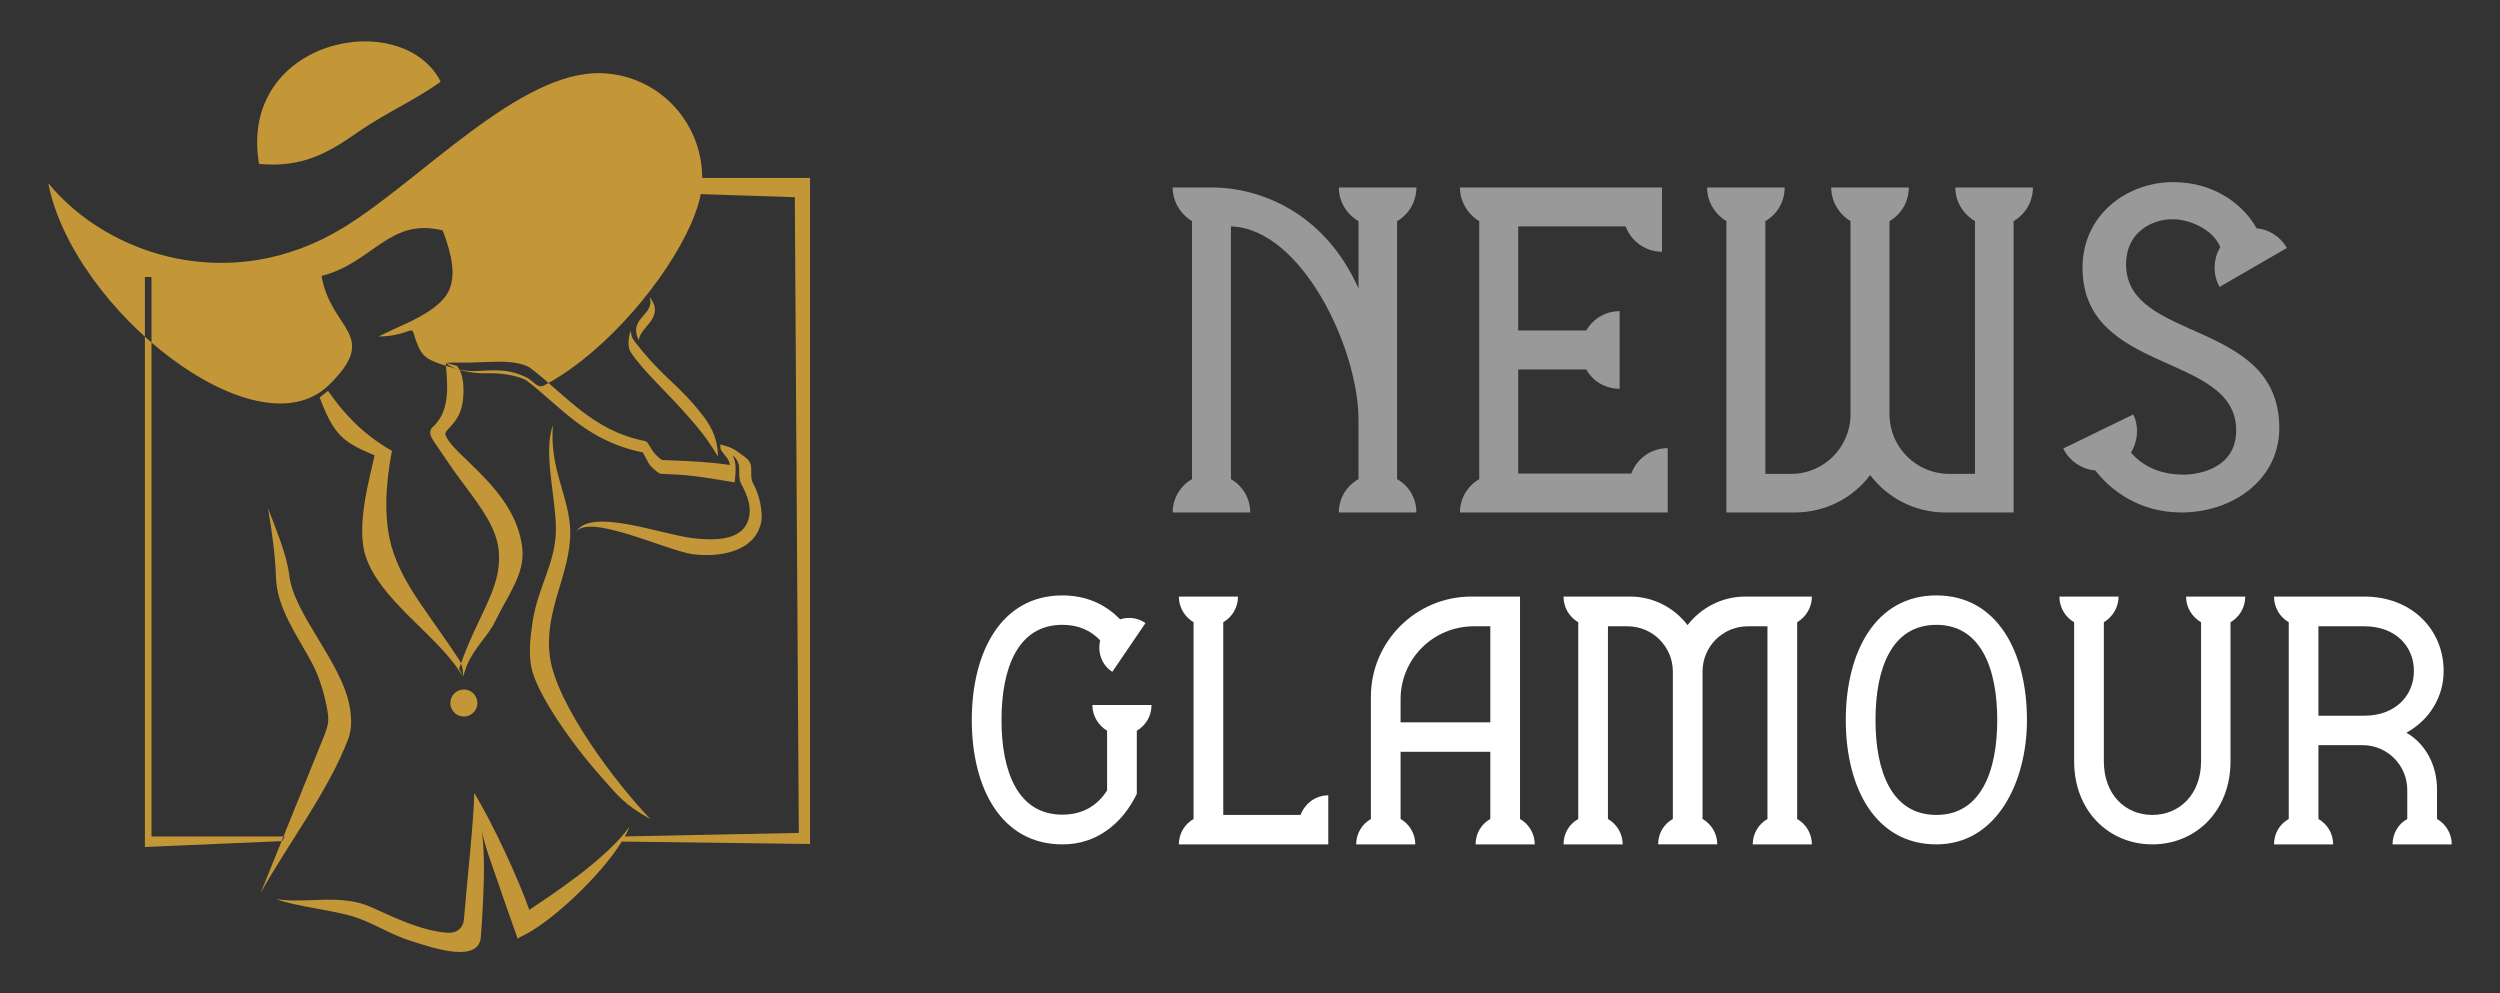 <?xml version="1.0" encoding="utf-8"?>
<!-- Generator: Adobe Illustrator 16.0.0, SVG Export Plug-In . SVG Version: 6.00 Build 0)  -->
<!DOCTYPE svg PUBLIC "-//W3C//DTD SVG 1.1//EN" "http://www.w3.org/Graphics/SVG/1.1/DTD/svg11.dtd">
<svg version="1.1" id="Calque_1" xmlns="http://www.w3.org/2000/svg" xmlns:xlink="http://www.w3.org/1999/xlink" x="0px" y="0px"
	 width="151px" height="60px" viewBox="0 0 151 60" enable-background="new 0 0 151 60" xml:space="preserve">
<rect x="0" y="0" width="151" height="60" fill="#333333" stroke="none"/>
<g>
	<g>
		<g opacity="0.5">
			<path fill="#FFFFFF" d="M84.384,28.942c0.709,0.389,1.166,1.143,1.166,2.011h-4.685c0-0.868,0.479-1.622,1.188-2.011v-3.589
				c0-4.319-3.43-11.542-7.704-11.679v15.268c0.686,0.389,1.166,1.143,1.166,2.011h-4.685c0-0.868,0.48-1.622,1.166-2.011V13.354
				c-0.686-0.411-1.166-1.166-1.166-2.033h2.331c2.925,0,6.833,1.484,8.892,6.102v-4.068c-0.709-0.411-1.188-1.166-1.188-2.033
				h4.685c0,0.867-0.457,1.622-1.166,2.033V28.942z"/>
			<path fill="#FFFFFF" d="M98.535,28.6c0.318-0.892,1.188-1.532,2.193-1.532v3.886H88.181c0-0.868,0.48-1.622,1.165-2.011V13.354
				c-0.685-0.411-1.165-1.166-1.165-2.033h12.205v3.884c-1.006,0-1.874-0.64-2.194-1.53H91.7v6.284h4.114
				c0.388-0.685,1.143-1.165,2.012-1.165v4.687c-0.869,0-1.624-0.457-2.012-1.167H91.7V28.6H98.535z"/>
			<path fill="#FFFFFF" d="M122.787,11.321c0,0.867-0.457,1.622-1.166,2.033v17.599h-4.114c-1.851,0-3.496-0.868-4.549-2.262
				c-1.05,1.394-2.696,2.262-4.571,2.262h-4.113V13.354c-0.685-0.411-1.165-1.166-1.165-2.033h4.686
				c0,0.867-0.457,1.622-1.166,2.033v15.268h1.554c1.989,0,3.588-1.623,3.588-3.588v-11.68c-0.685-0.411-1.165-1.166-1.165-2.033
				h4.686c0,0.867-0.457,1.622-1.166,2.033v11.68c0,1.965,1.623,3.588,3.588,3.588h1.577V13.354
				c-0.708-0.411-1.188-1.166-1.188-2.033H122.787z"/>
			<path fill="#FFFFFF" d="M131.75,30.953c-2.56,0-4.296-1.371-5.188-2.536c-0.8-0.069-1.554-0.549-1.943-1.327l4.229-2.056
				c0.159,0.319,0.228,0.662,0.228,1.006c0,0.457-0.137,0.914-0.366,1.302c0.618,0.709,1.623,1.326,3.178,1.326
				c0.892,0,3.178-0.366,3.178-2.675c0-4.73-9.281-3.336-9.281-9.827c0-3.223,2.721-5.166,5.464-5.166
				c2.696,0,4.365,1.554,5.05,2.789c0.731,0.068,1.418,0.479,1.829,1.188l-4.067,2.354c-0.206-0.365-0.298-0.776-0.298-1.165
				c0-0.435,0.115-0.869,0.343-1.235c-0.458-1.119-1.896-1.689-2.879-1.689c-1.28,0-2.813,0.799-2.813,2.719
				c0,4.754,9.256,3.268,9.256,9.897C137.669,28.966,134.858,30.953,131.75,30.953z"/>
		</g>
		<g>
			<g>
				<path fill="#FFFFFF" d="M68.663,44.135v3.816c-0.436,0.889-1.028,1.655-1.795,2.195C66.119,50.687,65.23,51,64.167,51
					c-3.677,0-5.471-3.381-5.471-7.51c0-4.13,1.794-7.527,5.471-7.527c1.446,0,2.614,0.54,3.485,1.446
					c0.174-0.052,0.366-0.087,0.558-0.087c0.331,0,0.679,0.104,0.976,0.314l-2.004,2.944c-0.522-0.332-0.784-0.906-0.784-1.464
					c0-0.157,0.018-0.297,0.053-0.436c-0.558-0.592-1.307-0.941-2.283-0.941c-2.683,0-3.677,2.597-3.677,5.75
					c0,3.137,0.994,5.716,3.677,5.716c1.237,0,2.126-0.559,2.7-1.464v-3.607c-0.522-0.313-0.888-0.889-0.888-1.551h3.572
					C69.552,43.246,69.203,43.821,68.663,44.135z"/>
				<path fill="#FFFFFF" d="M78.554,49.223c0.262-0.696,0.906-1.185,1.674-1.185V51h-9.026c0-0.662,0.366-1.237,0.889-1.533V37.583
					c-0.523-0.313-0.889-0.889-0.889-1.55h3.572c0,0.661-0.349,1.236-0.889,1.55v11.64H78.554z"/>
				<path fill="#FFFFFF" d="M89.126,51c0-0.662,0.349-1.237,0.889-1.533v-4.06h-5.42v4.06c0.523,0.296,0.889,0.871,0.889,1.533
					h-3.571c0-0.662,0.365-1.237,0.889-1.533v-7.388c0-3.327,2.718-6.046,6.063-6.046h2.944v13.434
					c0.523,0.296,0.889,0.871,0.889,1.533H89.126z M90.015,43.63v-5.802h-0.994c-2.457,0-4.426,1.969-4.426,4.408v1.394H90.015z"/>
				<path fill="#FFFFFF" d="M108.548,49.467c0.522,0.296,0.889,0.871,0.889,1.533h-3.572c0-0.662,0.366-1.237,0.889-1.533V37.828
					h-1.184c-1.517,0-2.736,1.219-2.736,2.735v8.903c0.522,0.296,0.889,0.871,0.889,1.533h-3.572c0-0.662,0.349-1.237,0.889-1.533
					v-8.903c0-1.517-1.237-2.735-2.735-2.735h-1.185v11.639c0.522,0.296,0.889,0.871,0.889,1.533h-3.572
					c0-0.662,0.349-1.237,0.889-1.533V37.583c-0.54-0.313-0.889-0.889-0.889-1.55h4.024c1.412,0,2.666,0.68,3.468,1.725
					c0.802-1.045,2.073-1.725,3.484-1.725h4.025c0,0.661-0.366,1.236-0.889,1.55V49.467z"/>
				<path fill="#FFFFFF" d="M122.428,43.49c0,3.729-1.812,7.51-5.471,7.51s-5.472-3.381-5.472-7.51c0-4.13,1.813-7.527,5.472-7.527
					S122.428,39.36,122.428,43.49z M120.633,43.49c0-3.153-1.011-5.75-3.676-5.75c-2.683,0-3.677,2.597-3.677,5.75
					c0,3.137,0.994,5.732,3.677,5.732C119.622,49.223,120.633,46.627,120.633,43.49z"/>
				<path fill="#FFFFFF" d="M135.612,36.033c0,0.661-0.349,1.236-0.889,1.55v8.399c0,3.014-2.109,5.018-4.722,5.018
					c-2.614,0-4.723-2.004-4.723-5.018v-8.399c-0.54-0.313-0.889-0.889-0.889-1.55h3.572c0,0.661-0.366,1.236-0.889,1.55v8.399
					c0,2.021,1.307,3.24,2.928,3.24c1.62,0,2.944-1.22,2.944-3.24v-8.399c-0.54-0.313-0.906-0.889-0.906-1.55H135.612z"/>
				<path fill="#FFFFFF" d="M144.511,51c0-0.662,0.348-1.237,0.888-1.533v-1.76c0-1.481-1.201-2.7-2.7-2.7h-2.666v4.46
					c0.523,0.296,0.889,0.871,0.889,1.533h-3.571c0-0.662,0.349-1.237,0.889-1.533V37.583c-0.54-0.313-0.889-0.889-0.889-1.55h5.453
					c2.876,0,4.792,2.004,4.792,4.495c0,1.551-0.836,2.944-2.248,3.729c1.15,0.662,1.848,1.952,1.848,3.433v1.777
					c0.521,0.296,0.889,0.871,0.889,1.533H144.511z M140.032,43.229h2.771c1.882,0,2.997-1.22,2.997-2.701
					c0-1.498-1.115-2.7-2.997-2.7h-2.771V43.229z"/>
			</g>
		</g>
	</g>
	<g>
		<path fill-rule="evenodd" clip-rule="evenodd" fill="#C39738" d="M32.171,37.548c0.324-2.13,1.426-3.593,1.405-5.633
			c0-1.823-0.783-4.644-0.179-6.215c-0.232,2.606,1.024,4.36,1.045,6.421c0.027,2.563-1.604,4.736-1.229,7.546
			c0.383,2.86,3.959,7.605,6.069,9.804c-1.601-0.886-1.968-1.43-2.956-2.535c-1.898-2.126-3.936-5.114-4.234-6.641
			C31.938,39.507,31.998,38.683,32.171,37.548L32.171,37.548z M37.741,50.52c0.112-0.203,0.21-0.406,0.28-0.589
			c-1.45,2.025-4.84,4.206-6.052,5.027c-0.688-1.969-2.242-5.284-3.324-7.063c-0.018,1.602-0.466,5.652-0.625,7.647
			c-0.038,0.479-0.396,0.844-1.03,0.793c-1.573-0.124-3.23-0.937-4.541-1.533c-1.879-0.856-3.983-0.194-5.754-0.498
			c0.988,0.425,3.681,0.698,4.792,1.107c1.082,0.346,2.078,1.024,3.287,1.406c0.767,0.249,1.85,0.602,2.715,0.67
			c0.84,0.067,1.492-0.125,1.551-0.878c0.081-1.008,0.137-2.033,0.171-3.09c0.008-0.262,0.018-0.625,0.019-1.03
			c0.002-0.795-0.028-1.755-0.159-2.448c0.15,0.896,0.69,2.338,0.92,2.997c0.192,0.554,0.383,1.119,0.577,1.677
			c0.209,0.601,0.415,1.191,0.625,1.769l0.079,0.217l0.191-0.128c1.716-0.764,4.792-3.631,6.095-5.742l11.369,0.146v-40.23h-6.512
			c-0.019-3.472-2.738-6.248-6.141-6.328c-4.899-0.115-10.826,6.429-15.475,9.295c-6.797,4.191-14.269,1.749-17.883-2.647
			c1.467,7.604,12.559,16.449,16.937,12.197c3.156-3.065,0.125-3.298-0.431-6.599c3.125-0.797,4.083-3.548,7.319-2.747
			c0.58,1.537,0.78,2.669,0.392,3.593c-0.446,1.061-2.139,1.837-3.11,2.26l-1.163,0.552c1.487-0.017,1.893-0.487,2.048-0.338
			c0.088,0.086,0.111,0.339,0.283,0.756c0.216,0.523,0.361,0.846,1.135,1.143c0.352,0.135,0.769,0.266,1.189,0.377
			c1.024,0.269,1.278,0.1,2.397,0.108c0.711,0.005,1.241,0.11,1.926,0.446c0.359,0.177,0.624,0.676,1.027,0.464
			c0.76-0.401,1.523-0.91,2.268-1.495c3.498-2.746,6.603-7.173,7.184-10.01c0.003-0.015,0.009-0.035,0.011-0.05l5.678,0.185
			l0.242,38.399L37.741,50.52L37.741,50.52z M15.744,53.933l3.88-9.604c0.169-0.504,0.267-0.714,0.156-1.382
			c-0.125-0.75-0.405-1.904-0.945-2.919c-0.869-1.63-2.111-3.281-2.167-5.165c-0.038-1.304-0.251-2.825-0.481-4.175
			c0.507,1.363,1.084,2.682,1.276,3.975c0.206,2.379,3.213,5.348,3.667,8.068c0.125,0.756,0.106,1.305-0.082,1.863
			C19.857,47.762,17.391,50.964,15.744,53.933L15.744,53.933z M15.645,9.9c-1.275-7.563,8.641-9.531,10.974-4.966
			c-1.482,1.077-3.415,1.935-5.017,3.058C19.842,9.225,18.248,10.151,15.645,9.9L15.645,9.9z M28.018,41.646
			c0.451,0,0.817,0.365,0.817,0.817c0,0.45-0.366,0.816-0.817,0.816c-0.452,0-0.817-0.366-0.817-0.816
			C27.201,42.012,27.566,41.646,28.018,41.646L28.018,41.646z M43.362,27.572c0.006-1.235-0.607-2.093-0.957-2.537
			c-1.521-1.933-2.381-2.203-4.104-4.454c-0.143-0.187-0.194-0.348-0.192-0.608c-0.152,0.319-0.224,0.976-0.021,1.287
			c0.747,1.146,2.241,2.457,3.568,3.996C42.208,25.896,42.643,26.378,43.362,27.572L43.362,27.572z M27.752,40.549
			c-1.399-2.199-4.789-4.309-5.664-6.943c-0.635-1.915,0.341-5.043,0.533-6.106c-1.872-0.785-2.436-1.168-3.311-3.494l0.505-0.399
			c0.473,0.685,0.938,1.266,1.556,1.88c0.616,0.612,1.33,1.18,2.192,1.679l0.111,0.064l-0.024,0.126
			c-0.17,0.912-0.303,1.938-0.316,2.963c-0.012,1.021,0.093,2.045,0.396,2.958c0.525,1.581,1.371,2.78,2.478,4.351
			c0.472,0.67,0.993,1.408,1.555,2.271c0.096,0.148,0.226,0.54,0.201,0.975L27.752,40.549L27.752,40.549z M27.59,22.095
			c0.439,0.456,0.441,1.473,0.372,2.063c-0.141,1.396-1.14,1.779-1.059,2.08c0.327,1.221,4.233,3.266,4.642,6.86
			c0.18,1.582-0.923,2.926-1.655,4.465c-0.371,0.781-1.24,1.564-1.685,2.609c-0.047,0.109-0.203,0.585-0.241,0.699l-0.231-0.478
			c0.407-1.221,0.874-2.202,1.288-3.073c0.706-1.486,1.26-2.653,1.092-4.133c-0.15-1.315-1.026-2.493-2.004-3.808
			c-0.382-0.513-0.779-1.047-1.152-1.612l-0.487-0.717c-0.291-0.419-0.458-0.661-0.48-0.843c-0.011-0.091-0.003-0.164,0.018-0.227
			c0.042-0.121,0.135-0.202,0.245-0.297c0.474-0.521,0.662-1.046,0.735-1.83c0.066-0.706-0.042-1.49-0.063-1.938L27.59,22.095
			L27.59,22.095z M41.831,32.504c-1.834-0.206-6.199-1.894-7.044-0.362c0.761-1.169,5.529,1.131,7.06,1.332
			c1.51,0.198,3.788-0.089,4.14-1.992c0.074-0.572-0.076-1.538-0.523-2.335c-0.091-0.161-0.089-0.404-0.088-0.626
			c0.002-0.179,0.002-0.349-0.04-0.493c-0.092-0.317-0.614-0.619-0.863-0.798c-0.235-0.17-0.549-0.287-0.967-0.382
			c0,0.408,0.042,0.319,0.409,0.82c0.09,0.122,0.152,0.26,0.171,0.419c-1.197-0.183-2.307-0.229-3.413-0.274l-0.69-0.03
			c-0.157-0.103-0.3-0.232-0.434-0.381c-0.145-0.16-0.314-0.485-0.451-0.683l-0.114-0.074c-2.235-0.437-3.701-1.621-5.218-2.961
			c-0.583-0.514-1.169-1.033-1.802-1.507l-0.03-0.018c-0.738-0.354-1.639-0.324-2.567-0.293c-0.548,0.019-1.068,0.046-2.079,0.034
			c-0.103-0.001-0.249,0.018-0.362,0.016c0.501,0.463,1.673,0.657,2.453,0.631c0.876-0.028,1.729,0.101,2.382,0.406
			c0.618,0.465,1.194,0.974,1.765,1.479c1.539,1.359,3.007,2.424,5.297,2.893c0.126,0.181,0.311,0.632,0.459,0.797
			c0.167,0.183,0.348,0.346,0.551,0.472l0.087,0.026l0.738,0.032c1.163,0.047,2.269,0.244,3.525,0.451l0.192,0.032
			c0.045-0.497,0.148-1.188-0.125-1.62l0.012,0.009c0.169,0.098,0.293,0.3,0.362,0.537c0.026,0.094,0.026,0.238,0.025,0.392
			c-0.002,0.267-0.004,0.56,0.134,0.804c0.405,0.724,0.552,1.322,0.487,1.818C45.056,32.74,43.096,32.646,41.831,32.504
			L41.831,32.504z M39.228,17.92c0.992,1.285-0.564,1.778-0.642,2.625C37.893,19.195,39.625,19.028,39.228,17.92L39.228,17.92z
			 M17.049,50.803l-8.297,0.356v-34.43h0.399v33.792h8.05L17.049,50.803L17.049,50.803z M25.167,11.145v-0.399V11.145z"/>
	</g>
</g>
</svg>
